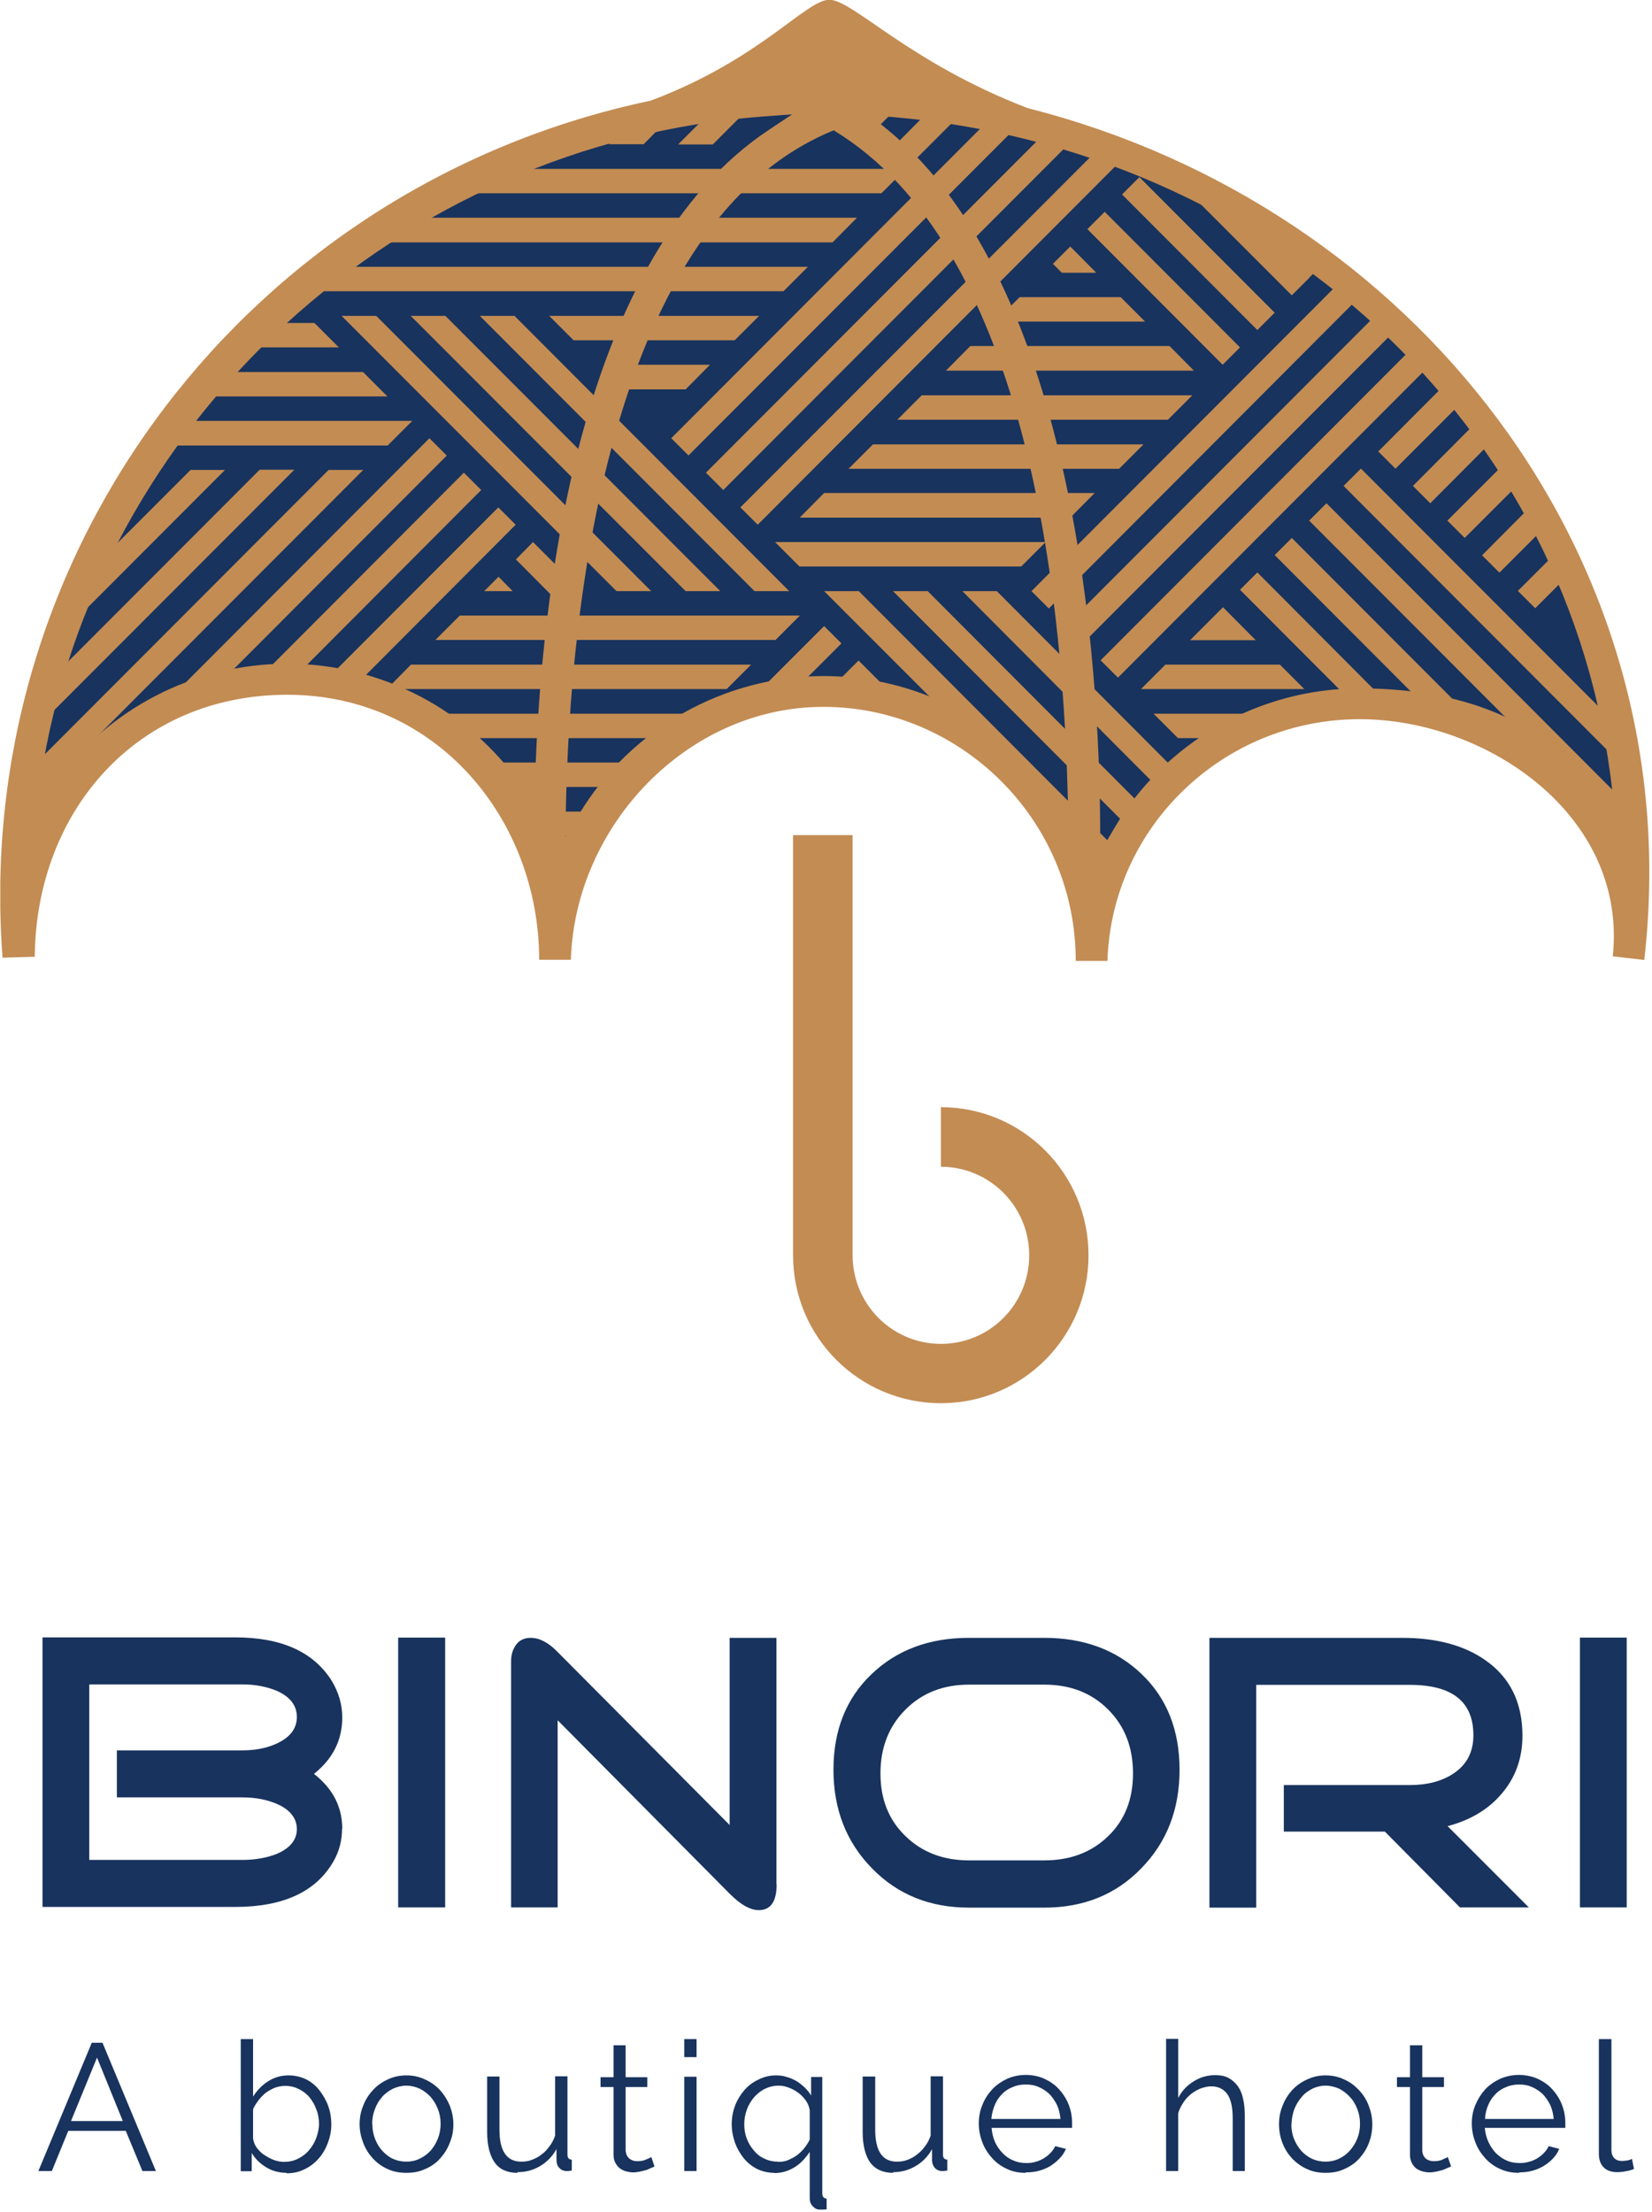 <svg width="263" height="352" viewBox="0 0 263 352" fill="none" xmlns="http://www.w3.org/2000/svg">
<g clip-path="url(#clip0_2_3)">
<path fill-rule="evenodd" clip-rule="evenodd" d="M19.55 337.523L15.446 327.426L11.305 337.523H19.55ZM14.61 325.065H16.317L24.816 345.477H22.673L20.022 339.085H10.869L8.254 345.477H6.111L14.61 325.065Z" fill="#18335D"/>
<path fill-rule="evenodd" clip-rule="evenodd" d="M45.192 344.024C45.991 344.024 46.754 343.879 47.444 343.516C48.098 343.189 48.715 342.753 49.187 342.172C49.696 341.591 50.059 340.973 50.35 340.21C50.604 339.484 50.785 338.758 50.785 337.995C50.785 337.232 50.676 336.47 50.386 335.743C50.132 335.017 49.769 334.363 49.296 333.782C48.824 333.201 48.243 332.765 47.589 332.438C46.935 332.111 46.209 331.929 45.446 331.929C44.829 331.929 44.284 332.038 43.776 332.22C43.231 332.438 42.795 332.692 42.323 333.019C41.887 333.382 41.487 333.782 41.161 334.218C40.834 334.653 40.507 335.126 40.289 335.634V340.319C40.362 340.828 40.543 341.3 40.87 341.772C41.233 342.208 41.596 342.644 42.105 342.934C42.577 343.261 43.086 343.516 43.63 343.734C44.175 343.915 44.684 344.024 45.192 344.024ZM45.628 345.767C44.466 345.767 43.34 345.477 42.395 344.896C41.415 344.315 40.616 343.516 40.071 342.608V345.513H38.328V324.484H40.289V333.637C40.943 332.62 41.742 331.784 42.686 331.203C43.63 330.586 44.72 330.259 45.955 330.259C47.008 330.259 47.953 330.513 48.788 330.913C49.623 331.348 50.35 331.966 50.894 332.692C51.475 333.455 51.948 334.254 52.275 335.198C52.601 336.106 52.747 337.087 52.747 338.068C52.747 339.121 52.529 340.138 52.166 341.082C51.802 342.027 51.33 342.826 50.676 343.552C50.059 344.242 49.296 344.823 48.425 345.223C47.553 345.659 46.645 345.84 45.628 345.84V345.767Z" fill="#18335D"/>
<path fill-rule="evenodd" clip-rule="evenodd" d="M59.284 338.068C59.284 338.903 59.43 339.666 59.72 340.392C60.011 341.119 60.374 341.736 60.883 342.281C61.391 342.826 61.936 343.261 62.59 343.552C63.243 343.843 63.97 343.988 64.696 343.988C65.422 343.988 66.149 343.843 66.803 343.516C67.456 343.225 68.038 342.789 68.546 342.244C69.055 341.663 69.418 341.046 69.708 340.319C69.999 339.593 70.144 338.83 70.144 337.959C70.144 337.087 69.999 336.324 69.708 335.598C69.418 334.871 69.018 334.218 68.546 333.673C68.038 333.128 67.456 332.692 66.803 332.365C66.149 332.075 65.422 331.893 64.696 331.893C63.97 331.893 63.243 332.075 62.59 332.365C61.936 332.692 61.355 333.092 60.846 333.673C60.338 334.254 59.938 334.908 59.684 335.634C59.393 336.361 59.248 337.16 59.248 338.031L59.284 338.068ZM64.696 345.767C63.606 345.767 62.59 345.586 61.681 345.15C60.773 344.751 60.011 344.169 59.357 343.479C58.703 342.753 58.195 341.954 57.832 341.01C57.468 340.065 57.251 339.085 57.251 338.031C57.251 336.978 57.432 335.997 57.832 335.053C58.195 334.109 58.703 333.31 59.393 332.583C60.047 331.857 60.846 331.312 61.718 330.913C62.626 330.477 63.606 330.259 64.696 330.259C65.786 330.259 66.766 330.477 67.674 330.913C68.582 331.312 69.381 331.893 70.035 332.583C70.689 333.31 71.197 334.109 71.597 335.053C71.96 335.997 72.178 336.978 72.178 338.031C72.178 339.085 71.996 340.065 71.597 341.01C71.234 341.954 70.725 342.753 70.072 343.479C69.418 344.206 68.655 344.751 67.711 345.15C66.803 345.586 65.786 345.767 64.732 345.767H64.696Z" fill="#18335D"/>
<path fill-rule="evenodd" clip-rule="evenodd" d="M82.384 345.768C80.75 345.768 79.551 345.223 78.752 344.133C77.99 343.044 77.554 341.409 77.554 339.266V330.44H79.515V338.903C79.515 342.317 80.677 343.988 83.002 343.988C83.583 343.988 84.164 343.915 84.672 343.697C85.254 343.479 85.762 343.225 86.234 342.826C86.706 342.499 87.106 342.063 87.469 341.554C87.869 341.046 88.159 340.465 88.377 339.847V330.404H90.338V342.862C90.338 343.37 90.556 343.661 91.028 343.661V345.404C90.774 345.441 90.593 345.477 90.447 345.477H90.157C89.721 345.477 89.321 345.295 89.031 344.968C88.74 344.678 88.595 344.242 88.595 343.734V341.99C87.941 343.152 87.07 344.06 85.944 344.714C84.818 345.368 83.656 345.659 82.384 345.659V345.768Z" fill="#18335D"/>
<path fill-rule="evenodd" clip-rule="evenodd" d="M104.212 344.751C104.212 344.751 103.922 344.896 103.704 344.968C103.486 345.077 103.232 345.186 102.977 345.295C102.651 345.368 102.324 345.477 101.961 345.55C101.634 345.622 101.234 345.695 100.835 345.695C100.435 345.695 99.999 345.622 99.6 345.513C99.237 345.404 98.91 345.223 98.619 345.005C98.329 344.751 98.111 344.46 97.929 344.097C97.747 343.734 97.675 343.334 97.675 342.862V332.111H95.605V330.549H97.675V325.465H99.6V330.549H103.05V332.111H99.6V342.281C99.672 342.826 99.854 343.225 100.217 343.516C100.544 343.77 100.944 343.915 101.416 343.915C101.997 343.915 102.469 343.843 102.905 343.625C103.341 343.443 103.595 343.334 103.704 343.261L104.212 344.823V344.751Z" fill="#18335D"/>
<path fill-rule="evenodd" clip-rule="evenodd" d="M108.934 330.477H110.895V345.477H108.934V330.477ZM108.934 324.484H110.895V327.353H108.934V324.484Z" fill="#18335D"/>
<path fill-rule="evenodd" clip-rule="evenodd" d="M123.862 344.024C124.443 344.024 124.987 343.952 125.496 343.734C125.968 343.516 126.44 343.298 126.876 342.971C127.312 342.644 127.675 342.281 128.038 341.845C128.365 341.409 128.692 340.973 128.91 340.465V335.816C128.837 335.307 128.656 334.799 128.329 334.327C128.002 333.855 127.639 333.455 127.167 333.092C126.694 332.729 126.186 332.438 125.605 332.22C125.024 332.002 124.515 331.893 123.97 331.893C123.171 331.893 122.445 332.075 121.755 332.402C121.101 332.729 120.52 333.201 120.012 333.782C119.539 334.363 119.14 335.017 118.886 335.743C118.631 336.47 118.486 337.232 118.486 337.995C118.486 338.83 118.595 339.557 118.886 340.319C119.14 341.01 119.539 341.663 120.012 342.208C120.484 342.789 121.029 343.225 121.719 343.516C122.372 343.843 123.099 343.988 123.862 343.988V344.024ZM123.28 345.767C122.263 345.767 121.392 345.55 120.52 345.15C119.685 344.714 118.958 344.133 118.377 343.407C117.796 342.68 117.324 341.845 116.997 340.937C116.67 339.993 116.489 339.012 116.489 338.031C116.489 337.051 116.67 335.997 117.033 335.053C117.397 334.109 117.905 333.31 118.522 332.583C119.176 331.857 119.903 331.312 120.774 330.913C121.646 330.477 122.554 330.259 123.571 330.259C124.152 330.259 124.697 330.331 125.242 330.513C125.786 330.658 126.295 330.876 126.803 331.167C127.276 331.457 127.711 331.821 128.111 332.184C128.51 332.583 128.837 332.983 129.128 333.455V330.513H130.908V349.036C130.908 349.545 131.126 349.835 131.598 349.872V351.579C131.416 351.579 131.198 351.615 131.017 351.615H130.472C130.036 351.615 129.673 351.397 129.382 351.07C129.055 350.743 128.91 350.308 128.91 349.872V342.426C128.184 343.516 127.348 344.387 126.404 344.932C125.423 345.513 124.406 345.804 123.244 345.804L123.28 345.767Z" fill="#18335D"/>
<path fill-rule="evenodd" clip-rule="evenodd" d="M142.203 345.768C140.569 345.768 139.37 345.223 138.535 344.133C137.772 343.044 137.336 341.409 137.336 339.266V330.44H139.334V338.903C139.334 342.317 140.496 343.988 142.784 343.988C143.366 343.988 143.91 343.915 144.491 343.697C145.036 343.479 145.545 343.225 146.017 342.826C146.453 342.499 146.889 342.063 147.252 341.554C147.651 341.046 147.942 340.465 148.16 339.847V330.404H150.121V342.862C150.121 343.37 150.339 343.661 150.811 343.661V345.404C150.557 345.441 150.412 345.477 150.23 345.477H149.94C149.504 345.477 149.104 345.295 148.814 344.968C148.559 344.678 148.378 344.242 148.378 343.734V341.99C147.76 343.152 146.852 344.06 145.726 344.714C144.6 345.368 143.438 345.659 142.167 345.659L142.203 345.768Z" fill="#18335D"/>
<path fill-rule="evenodd" clip-rule="evenodd" d="M168.826 337.196C168.753 336.361 168.571 335.634 168.281 334.98C167.954 334.327 167.554 333.746 167.082 333.237C166.574 332.765 166.029 332.402 165.375 332.111C164.721 331.821 164.068 331.712 163.305 331.712C162.542 331.712 161.888 331.821 161.235 332.111C160.581 332.365 160 332.729 159.528 333.237C159.019 333.746 158.656 334.29 158.365 334.98C158.111 335.634 157.893 336.361 157.821 337.196H168.826ZM163.305 345.768C162.215 345.768 161.198 345.586 160.327 345.15C159.419 344.751 158.62 344.169 157.966 343.443C157.312 342.717 156.767 341.918 156.404 340.937C156.041 340.029 155.823 338.976 155.823 337.922C155.823 336.869 156.005 335.888 156.404 334.944C156.767 334 157.312 333.201 157.966 332.474C158.62 331.784 159.419 331.239 160.327 330.804C161.235 330.404 162.252 330.186 163.305 330.186C164.358 330.186 165.375 330.404 166.283 330.804C167.191 331.239 167.954 331.748 168.608 332.474C169.261 333.201 169.77 334 170.133 334.908C170.496 335.852 170.678 336.796 170.678 337.85V338.286C170.678 338.286 170.678 338.54 170.678 338.612H157.857C157.93 339.412 158.111 340.174 158.402 340.864C158.729 341.554 159.128 342.136 159.637 342.644C160.109 343.152 160.69 343.552 161.344 343.806C161.997 344.097 162.651 344.206 163.414 344.206C163.85 344.206 164.358 344.169 164.83 344.024C165.303 343.915 165.738 343.697 166.138 343.479C166.537 343.225 166.901 342.971 167.228 342.608C167.554 342.281 167.809 341.918 167.99 341.518L169.697 341.954C169.443 342.535 169.152 343.007 168.68 343.479C168.281 343.915 167.772 344.315 167.228 344.678C166.683 345.005 166.065 345.259 165.412 345.441C164.721 345.622 164.031 345.695 163.305 345.695V345.768Z" fill="#18335D"/>
<path fill-rule="evenodd" clip-rule="evenodd" d="M198.209 345.477H196.248V337.123C196.248 335.416 195.994 334.145 195.412 333.273C194.831 332.438 193.96 332.002 192.834 332.002C192.253 332.002 191.708 332.147 191.163 332.329C190.618 332.547 190.11 332.838 189.601 333.237C189.129 333.637 188.693 334.072 188.366 334.617C188.003 335.162 187.749 335.707 187.567 336.288V345.477H185.642V324.448H187.567V333.854C188.148 332.729 188.984 331.857 190.037 331.203C191.09 330.549 192.216 330.222 193.451 330.222C194.323 330.222 195.049 330.368 195.63 330.695C196.211 331.022 196.684 331.457 197.083 332.002C197.483 332.583 197.773 333.273 197.919 334.072C198.1 334.871 198.173 335.743 198.173 336.724V345.477H198.209Z" fill="#18335D"/>
<path fill-rule="evenodd" clip-rule="evenodd" d="M205.582 338.068C205.582 338.903 205.727 339.666 206.017 340.392C206.308 341.119 206.708 341.736 207.18 342.281C207.688 342.826 208.269 343.261 208.923 343.552C209.577 343.843 210.303 343.988 211.03 343.988C211.756 343.988 212.482 343.843 213.173 343.516C213.79 343.225 214.407 342.789 214.88 342.244C215.388 341.663 215.788 341.046 216.078 340.319C216.369 339.593 216.514 338.83 216.514 337.959C216.514 337.087 216.369 336.324 216.078 335.598C215.788 334.871 215.424 334.218 214.88 333.673C214.407 333.128 213.79 332.692 213.173 332.365C212.482 332.075 211.792 331.893 211.03 331.893C210.267 331.893 209.577 332.075 208.959 332.365C208.306 332.692 207.725 333.092 207.252 333.673C206.744 334.254 206.344 334.908 206.054 335.634C205.8 336.361 205.618 337.16 205.618 338.031L205.582 338.068ZM211.03 345.767C209.94 345.767 208.959 345.586 208.051 345.15C207.143 344.751 206.381 344.169 205.691 343.479C205.037 342.753 204.528 341.954 204.165 341.01C203.802 340.065 203.62 339.085 203.62 338.031C203.62 336.978 203.802 335.997 204.201 335.053C204.565 334.109 205.073 333.31 205.727 332.583C206.417 331.857 207.18 331.312 208.088 330.913C208.996 330.477 209.976 330.259 211.03 330.259C212.083 330.259 213.1 330.477 214.008 330.913C214.916 331.312 215.679 331.893 216.332 332.583C217.022 333.31 217.531 334.109 217.894 335.053C218.257 335.997 218.475 336.978 218.475 338.031C218.475 339.085 218.294 340.065 217.93 341.01C217.567 341.954 217.059 342.753 216.405 343.479C215.751 344.206 214.952 344.751 214.044 345.15C213.136 345.586 212.156 345.767 211.03 345.767Z" fill="#18335D"/>
<path fill-rule="evenodd" clip-rule="evenodd" d="M231.006 344.751C231.006 344.751 230.715 344.896 230.497 344.968C230.243 345.077 230.025 345.186 229.734 345.295C229.444 345.368 229.117 345.477 228.754 345.55C228.391 345.622 228.027 345.695 227.591 345.695C227.156 345.695 226.756 345.622 226.393 345.513C225.993 345.404 225.667 345.223 225.376 345.005C225.122 344.751 224.867 344.46 224.722 344.097C224.541 343.734 224.468 343.334 224.468 342.862V332.111H222.398V330.549H224.468V325.465H226.429V330.549H229.88V332.111H226.429V342.281C226.466 342.826 226.683 343.225 227.01 343.516C227.337 343.77 227.773 343.915 228.245 343.915C228.79 343.915 229.299 343.843 229.698 343.625C230.134 343.443 230.352 343.334 230.497 343.261L231.042 344.823L231.006 344.751Z" fill="#18335D"/>
<path fill-rule="evenodd" clip-rule="evenodd" d="M247.35 337.196C247.277 336.361 247.096 335.634 246.805 334.98C246.478 334.327 246.079 333.746 245.607 333.237C245.098 332.765 244.553 332.402 243.9 332.111C243.246 331.821 242.592 331.712 241.866 331.712C241.139 331.712 240.449 331.821 239.795 332.111C239.142 332.365 238.56 332.729 238.088 333.237C237.58 333.746 237.217 334.29 236.926 334.98C236.636 335.634 236.454 336.361 236.418 337.196H247.386H247.35ZM241.829 345.768C240.74 345.768 239.759 345.586 238.815 345.15C237.907 344.751 237.108 344.169 236.454 343.443C235.8 342.717 235.255 341.918 234.892 340.937C234.529 340.029 234.311 338.976 234.311 337.922C234.311 336.869 234.493 335.888 234.892 334.944C235.292 334 235.8 333.201 236.454 332.474C237.108 331.784 237.907 331.239 238.815 330.804C239.759 330.404 240.74 330.186 241.793 330.186C242.846 330.186 243.9 330.404 244.808 330.804C245.716 331.239 246.478 331.748 247.132 332.474C247.786 333.201 248.294 334 248.657 334.908C249.021 335.852 249.202 336.796 249.202 337.85V338.286C249.202 338.286 249.202 338.54 249.202 338.612H236.381C236.454 339.412 236.636 340.174 236.962 340.864C237.289 341.554 237.689 342.136 238.161 342.644C238.706 343.152 239.251 343.552 239.868 343.806C240.485 344.097 241.176 344.206 241.938 344.206C242.41 344.206 242.883 344.169 243.355 344.024C243.863 343.915 244.299 343.697 244.699 343.479C245.098 343.225 245.461 342.971 245.788 342.608C246.115 342.281 246.369 341.918 246.551 341.518L248.222 341.954C248.004 342.535 247.677 343.007 247.241 343.479C246.841 343.915 246.333 344.315 245.752 344.678C245.207 345.005 244.59 345.259 243.936 345.441C243.282 345.622 242.556 345.695 241.866 345.695L241.829 345.768Z" fill="#18335D"/>
<path fill-rule="evenodd" clip-rule="evenodd" d="M254.578 324.484H256.539V342.099C256.539 342.68 256.684 343.08 256.975 343.407C257.266 343.734 257.701 343.879 258.246 343.879C258.464 343.879 258.682 343.843 259.009 343.806C259.299 343.77 259.59 343.661 259.808 343.552L260.135 345.15C259.772 345.295 259.372 345.441 258.827 345.513C258.319 345.622 257.847 345.659 257.447 345.659C256.539 345.659 255.813 345.404 255.304 344.896C254.796 344.387 254.542 343.661 254.542 342.753V324.448L254.578 324.484Z" fill="#18335D"/>
<path fill-rule="evenodd" clip-rule="evenodd" d="M258.973 303.527H251.527V260.597H258.973V303.527ZM243.428 303.527H232.423L220.473 291.469H204.384V284.06H224.432C227.193 284.06 229.481 283.478 231.37 282.244C233.512 280.827 234.566 278.793 234.566 276.142C234.566 270.766 231.188 268.115 224.432 268.115H199.989V303.564H192.543V260.633H223.197C228.718 260.633 233.149 261.832 236.527 264.229C240.413 266.953 242.375 270.948 242.375 276.214C242.375 279.81 241.249 282.934 238.997 285.512C236.926 287.946 234.057 289.653 230.462 290.597L243.428 303.564V303.527ZM180.376 282.207C180.376 278.067 179.069 274.689 176.417 272.038C173.766 269.386 170.388 268.079 166.248 268.079H154.262C150.194 268.079 146.816 269.386 144.165 272.038C141.514 274.689 140.17 278.067 140.17 282.207C140.17 286.348 141.514 289.653 144.165 292.195C146.816 294.774 150.194 296.045 154.262 296.045H166.248C170.388 296.045 173.766 294.774 176.417 292.195C179.069 289.653 180.376 286.311 180.376 282.207ZM187.785 281.626C187.785 287.946 185.751 293.176 181.684 297.316C177.652 301.493 172.495 303.564 166.248 303.564H154.262C148.051 303.564 142.894 301.493 138.826 297.316C134.758 293.176 132.688 287.946 132.688 281.626C132.688 275.306 134.722 270.258 138.753 266.408C142.785 262.558 147.942 260.633 154.262 260.633H166.248C172.567 260.633 177.761 262.558 181.756 266.408C185.788 270.258 187.785 275.343 187.785 281.626ZM123.644 299.823C123.644 302.583 122.7 303.963 120.811 303.963C119.431 303.963 117.905 303.091 116.198 301.384L88.777 273.745V303.527H81.367V264.338C81.367 263.321 81.622 262.485 82.166 261.723C82.711 260.996 83.474 260.633 84.491 260.633C85.871 260.633 87.288 261.36 88.74 262.849L116.162 290.416V260.633H123.608V299.823H123.644ZM70.871 303.527H63.389V260.597H70.871V303.527ZM47.263 273.236C47.263 271.42 46.209 270.04 44.139 269.096C42.505 268.406 40.653 268.042 38.582 268.042H14.211V295.973H38.582C40.616 295.973 42.432 295.646 44.03 295.028C46.173 294.12 47.263 292.776 47.263 291.069C47.263 289.362 46.173 287.946 44.03 287.038C42.396 286.348 40.58 286.021 38.582 286.021H18.606V278.539H38.582C40.653 278.539 42.541 278.176 44.139 277.413C46.209 276.432 47.263 275.052 47.263 273.2V273.236ZM54.454 290.997C54.454 292.849 54.018 294.592 53.074 296.227C50.314 301.021 45.12 303.455 37.42 303.455H6.766V260.56H37.456C44.793 260.56 49.878 262.849 52.783 267.425C53.909 269.277 54.49 271.239 54.49 273.309C54.49 276.868 53.001 279.883 49.987 282.28C53.001 284.641 54.49 287.546 54.49 291.033L54.454 290.997Z" fill="#18335D"/>
<path fill-rule="evenodd" clip-rule="evenodd" d="M89.974 134.021L92.662 129.445C100.798 115.934 115.29 107.943 131.089 107.943C145.544 107.943 158.91 114.517 167.409 126.176L170.06 129.663L175.181 135.982L177.76 131.878C185.86 118.077 200.46 109.905 216.514 109.905C231.732 109.905 245.679 114.045 254.141 126.648L257.628 131.697L257.083 125.885C250.582 67.156 201.877 23.354 142.239 18.196L138.498 17.869L126.149 17.724L121.718 18.051C63.606 22.41 14.719 67.12 6.075 123.961L5.312 130.099L9.017 124.796C17.48 112.774 30.954 106.018 45.736 106.018C60.519 106.018 74.139 112.883 82.602 125.014L85.035 128.573L89.974 134.021Z" fill="#18335D"/>
<path fill-rule="evenodd" clip-rule="evenodd" d="M135.084 74.602H178.16L182.046 70.715H138.97L135.084 74.602ZM127.275 82.374H170.387L174.274 78.451H131.198L127.312 82.374H127.275ZM127.275 90.147H162.579L166.465 86.26H123.389L127.275 90.147Z" fill="#C38C53"/>
<path fill-rule="evenodd" clip-rule="evenodd" d="M96.149 58.039H113.038L109.152 61.962H99.091L96.149 58.039ZM87.433 50.267H120.847L116.961 54.153H91.319L87.433 50.267Z" fill="#C38C53"/>
<path fill-rule="evenodd" clip-rule="evenodd" d="M90.592 133.041L92.699 129.481L92.88 129.154H85.58L89.139 133.041H90.592ZM79.769 121.345H98.946C97.747 122.58 96.621 123.852 95.568 125.232H82.783L82.638 125.014C81.73 123.706 80.786 122.508 79.769 121.309V121.345Z" fill="#C38C53"/>
<path fill-rule="evenodd" clip-rule="evenodd" d="M158.402 51.175H182.301L178.414 47.289H162.325L158.438 51.175H158.402ZM150.629 58.984H190.073L186.187 55.061H154.479L150.593 58.984H150.629ZM142.857 66.793H185.933L189.819 62.906H146.743L142.857 66.793Z" fill="#C38C53"/>
<path fill-rule="evenodd" clip-rule="evenodd" d="M37.492 59.202C36.33 60.473 35.167 61.78 34.041 63.088H61.681L57.795 59.202H37.456H37.492ZM45.301 51.393C43.921 52.664 42.577 53.972 41.233 55.279H53.945L50.059 51.393H45.301ZM27.94 70.897H61.717L65.64 66.974H30.918C29.901 68.245 28.92 69.553 27.976 70.897H27.94Z" fill="#C38C53"/>
<path fill-rule="evenodd" clip-rule="evenodd" d="M62.154 108.997C62.699 109.178 63.243 109.432 63.788 109.65H115.69L119.576 105.764H65.423L62.19 109.033L62.154 108.997ZM103.305 117.459C105.157 116.006 107.118 114.699 109.188 113.573H70.98C72.723 114.735 74.394 116.043 75.956 117.459H103.305ZM73.195 97.955H127.348L123.462 101.842H69.309L73.195 97.955Z" fill="#C38C53"/>
<path fill-rule="evenodd" clip-rule="evenodd" d="M56.197 42.458C54.49 43.693 52.783 45.001 51.112 46.344H124.733L128.619 42.458H56.197ZM68.146 34.649C66.004 35.884 63.861 37.192 61.79 38.572H132.542L136.428 34.649H68.146ZM84.164 26.877H144.201L140.315 30.763H75.483C78.316 29.383 81.222 28.075 84.164 26.877Z" fill="#C38C53"/>
<path fill-rule="evenodd" clip-rule="evenodd" d="M185.533 105.764H203.766L207.652 109.65H181.647L185.533 105.764ZM191.381 117.459C193.632 115.934 196.066 114.663 198.572 113.573H183.644L187.531 117.459H191.344H191.381ZM194.686 96.612L199.916 101.878H189.456L194.722 96.612H194.686Z" fill="#C38C53"/>
<path fill-rule="evenodd" clip-rule="evenodd" d="M133.777 108.052C136.065 108.198 138.317 108.488 140.496 108.924L136.682 105.11L133.741 108.052H133.777ZM121.937 108.888L131.198 99.626L133.958 102.386L128.256 108.089C126.113 108.234 124.007 108.488 121.937 108.924V108.888Z" fill="#C38C53"/>
<path fill-rule="evenodd" clip-rule="evenodd" d="M169.552 23.499C168.135 23.063 166.683 22.664 165.266 22.264L112.384 75.219L115.144 77.979L169.588 23.463L169.552 23.499ZM177.796 26.296C176.453 25.787 175.109 25.315 173.729 24.843L117.868 80.74L120.629 83.5L177.76 26.259L177.796 26.296ZM109.624 72.495L106.863 69.735L156.295 20.23C157.82 20.521 159.346 20.848 160.835 21.211L109.587 72.495H109.624Z" fill="#C38C53"/>
<path fill-rule="evenodd" clip-rule="evenodd" d="M53.509 106.672C55.035 106.926 56.524 107.253 58.013 107.653L82.093 83.5L79.333 80.74L53.473 106.636L53.509 106.672ZM43.049 106.091C43.957 106.018 44.829 106.018 45.737 106.018C46.681 106.018 47.626 106.018 48.57 106.091L76.609 77.979L73.849 75.219L43.049 106.091ZM29.066 109.106L68.364 69.735L71.125 72.495L36.802 106.89C34.151 107.399 31.572 108.125 29.066 109.106Z" fill="#C38C53"/>
<path fill-rule="evenodd" clip-rule="evenodd" d="M221.199 53.499C220.255 52.592 219.311 51.72 218.33 50.848L169.697 99.553L172.458 102.314L221.199 53.499ZM226.647 59.093C225.775 58.148 224.868 57.204 223.959 56.26L175.218 105.074L177.978 107.834L226.647 59.093ZM164.213 94.069L212.373 45.836C213.39 46.635 214.407 47.47 215.388 48.306L166.973 96.829L164.213 94.069Z" fill="#C38C53"/>
<path fill-rule="evenodd" clip-rule="evenodd" d="M178.596 130.534C179.323 129.409 180.085 128.319 180.848 127.302L147.688 94.069H142.167L178.56 130.534H178.596ZM148.414 111.321C155.896 114.372 162.506 119.457 167.446 126.249L170.097 129.735L174.892 135.656H175.473L176.526 133.949L136.719 94.069H131.198L148.451 111.321H148.414ZM158.693 94.069L186.115 121.563C185.134 122.435 184.226 123.343 183.354 124.324L153.208 94.069H158.729H158.693Z" fill="#C38C53"/>
<path fill-rule="evenodd" clip-rule="evenodd" d="M175.871 33.705L197.409 55.279L194.649 58.039L173.111 36.465L175.871 33.705ZM181.392 28.184L202.93 49.758L200.17 52.519L178.632 30.945L181.392 28.184ZM208.414 44.238L205.654 46.998L190.545 31.889C197.119 35.194 203.366 39.08 209.213 43.403L208.378 44.238H208.414Z" fill="#C38C53"/>
<path fill-rule="evenodd" clip-rule="evenodd" d="M59.902 50.267L103.668 94.069H98.147L54.381 50.267H59.902ZM70.907 50.267L114.673 94.069H109.152L65.386 50.267H70.907ZM81.912 50.267L125.641 94.069H120.121L76.391 50.267H81.912Z" fill="#C38C53"/>
<path fill-rule="evenodd" clip-rule="evenodd" d="M82.13 89.021L88.014 94.941L92.663 94.069L84.854 86.26L82.13 89.021Z" fill="#C38C53"/>
<path fill-rule="evenodd" clip-rule="evenodd" d="M77.081 94.069H81.621L79.369 91.781L77.081 94.069Z" fill="#C38C53"/>
<path fill-rule="evenodd" clip-rule="evenodd" d="M10.325 105.801C9.526 108.307 8.799 110.885 8.182 113.464L46.863 74.747H41.342L10.325 105.801ZM18.061 87.023C16.39 90.328 14.829 93.706 13.448 97.193L35.822 74.783H30.337L18.061 87.059V87.023ZM5.712 126.975L57.831 74.783H52.311L6.656 120.51C6.439 121.672 6.257 122.835 6.075 123.997L5.712 126.975Z" fill="#C38C53"/>
<path fill-rule="evenodd" clip-rule="evenodd" d="M236.453 71.296C235.691 70.207 234.928 69.153 234.129 68.1L224.94 77.326L227.7 80.086L236.453 71.296ZM240.812 77.979C240.122 76.853 239.395 75.727 238.669 74.602L230.424 82.846L233.185 85.606L240.812 77.979ZM222.18 74.602L219.419 71.841L229.189 62.035C230.061 63.015 230.86 64.032 231.695 65.049L222.143 74.602H222.18Z" fill="#C38C53"/>
<path fill-rule="evenodd" clip-rule="evenodd" d="M242.81 81.466L235.945 88.367L238.706 91.127L244.771 85.062C244.154 83.863 243.5 82.665 242.846 81.502L242.81 81.466Z" fill="#C38C53"/>
<path fill-rule="evenodd" clip-rule="evenodd" d="M246.696 88.984L241.648 94.033L244.408 96.793L248.403 92.798C247.858 91.527 247.314 90.255 246.696 88.984Z" fill="#C38C53"/>
<path fill-rule="evenodd" clip-rule="evenodd" d="M256.212 119.675C255.813 117.35 255.377 115.062 254.868 112.81L216.66 74.565L213.899 77.326L256.176 119.675H256.212ZM240.122 114.59C245.607 117.241 250.401 121.128 254.106 126.685L257.592 131.733L257.084 126.067L211.175 80.086L208.415 82.846L240.122 114.59ZM224.941 110.413C227.229 110.704 229.444 111.067 231.623 111.612L205.655 85.606L202.931 88.331L224.941 110.377V110.413ZM218.984 109.977L200.17 91.091L197.41 93.851L213.536 110.014C214.517 109.941 215.461 109.941 216.478 109.941C217.313 109.941 218.149 109.941 218.984 109.977Z" fill="#C38C53"/>
<path fill-rule="evenodd" clip-rule="evenodd" d="M117.977 18.451C115.871 18.669 113.764 18.959 111.658 19.286L107.953 22.991H113.474L117.977 18.487V18.451ZM102.469 22.954H96.948L97.602 22.3C99.999 21.647 102.432 21.029 104.866 20.521L102.432 22.991L102.469 22.954Z" fill="#C38C53"/>
<path fill-rule="evenodd" clip-rule="evenodd" d="M151.646 19.395C150.048 19.141 148.45 18.923 146.815 18.741L142.602 22.991L145.58 25.533L151.682 19.431L151.646 19.395ZM137.082 22.954L134.14 20.339L136.609 17.869H138.425L141.803 18.196L137.045 22.954H137.082Z" fill="#C38C53"/>
<path fill-rule="evenodd" clip-rule="evenodd" d="M174.528 43.403L170.387 39.226L167.627 41.986L169.043 43.403H174.528Z" fill="#C38C53"/>
<path fill-rule="evenodd" clip-rule="evenodd" d="M81.476 123.452C81.875 123.961 82.275 124.505 82.638 125.014L85.071 128.573L88.013 131.842V123.452H81.476ZM6.656 120.655H8.508L15.591 117.023L15.337 117.641C13.012 119.784 10.906 122.181 9.053 124.832L5.349 130.135L6.111 123.997C6.293 122.871 6.475 121.781 6.692 120.692L6.656 120.655Z" fill="#C38C53"/>
<path fill-rule="evenodd" clip-rule="evenodd" d="M6.475 123.961C15.119 67.12 63.607 22.773 121.682 18.523L126.114 18.197L122.409 20.666C92.118 40.715 86.089 94.287 85.181 124.433L85.072 127.956L83.038 125.05C74.575 112.883 60.628 105.619 45.773 105.619C30.919 105.619 17.081 112.81 8.618 124.832L5.749 128.9L6.475 123.997V123.961ZM132.724 20.739C163.124 39.153 169.044 93.234 169.952 125.523L170.061 129.3L167.845 126.213C159.346 114.518 145.617 107.58 131.126 107.58C115.29 107.58 100.435 115.934 92.263 129.445L90.011 133.186L90.084 128.828C90.738 95.595 97.203 35.231 132.724 20.739ZM142.203 18.632C201.877 23.79 250.147 67.192 256.684 125.922L257.193 130.68L254.505 126.685C246.079 114.045 231.696 109.542 216.478 109.542C200.388 109.542 185.388 118.113 177.325 131.915L175.146 135.62V131.334C175 106.273 171.441 45.4 141.332 20.666L138.426 18.305L142.167 18.632H142.203ZM0.41 152.399L5.531 152.254C5.749 128.973 21.875 110.559 45.737 110.559C69.599 110.559 85.835 130.462 85.835 152.726H90.883C91.537 131.443 109.37 112.484 131.089 112.484C152.809 112.484 171.259 130.353 171.259 152.908H176.308C176.962 131.624 194.722 114.445 216.478 114.445C236.636 114.445 259.118 129.736 256.757 152.181L261.769 152.763C269.142 88.512 224.941 32.725 163.632 17.216C144.709 9.952 135.775 -0.036 132.034 -0.036C128.293 -0.036 121.101 9.443 103.595 16.017C39.926 29.383 -4.566 87.277 0.41 152.399Z" fill="#C38C53"/>
<path fill-rule="evenodd" clip-rule="evenodd" d="M135.738 132.895H126.259V199.761C126.259 212.8 136.828 223.296 149.794 223.296C162.76 223.296 173.293 212.763 173.293 199.761C173.293 186.758 162.797 176.189 149.794 176.189V185.668C157.53 185.668 163.85 191.952 163.85 199.761C163.85 207.569 157.566 213.853 149.794 213.853C142.021 213.853 135.738 207.533 135.738 199.761V132.895Z" fill="#C38C53"/>
</g>
<defs>
<clipPath id="clip0_2_3">
<rect width="262.522" height="351.579" fill="white" transform="translate(0.046)"/>
</clipPath>
</defs>
</svg>

